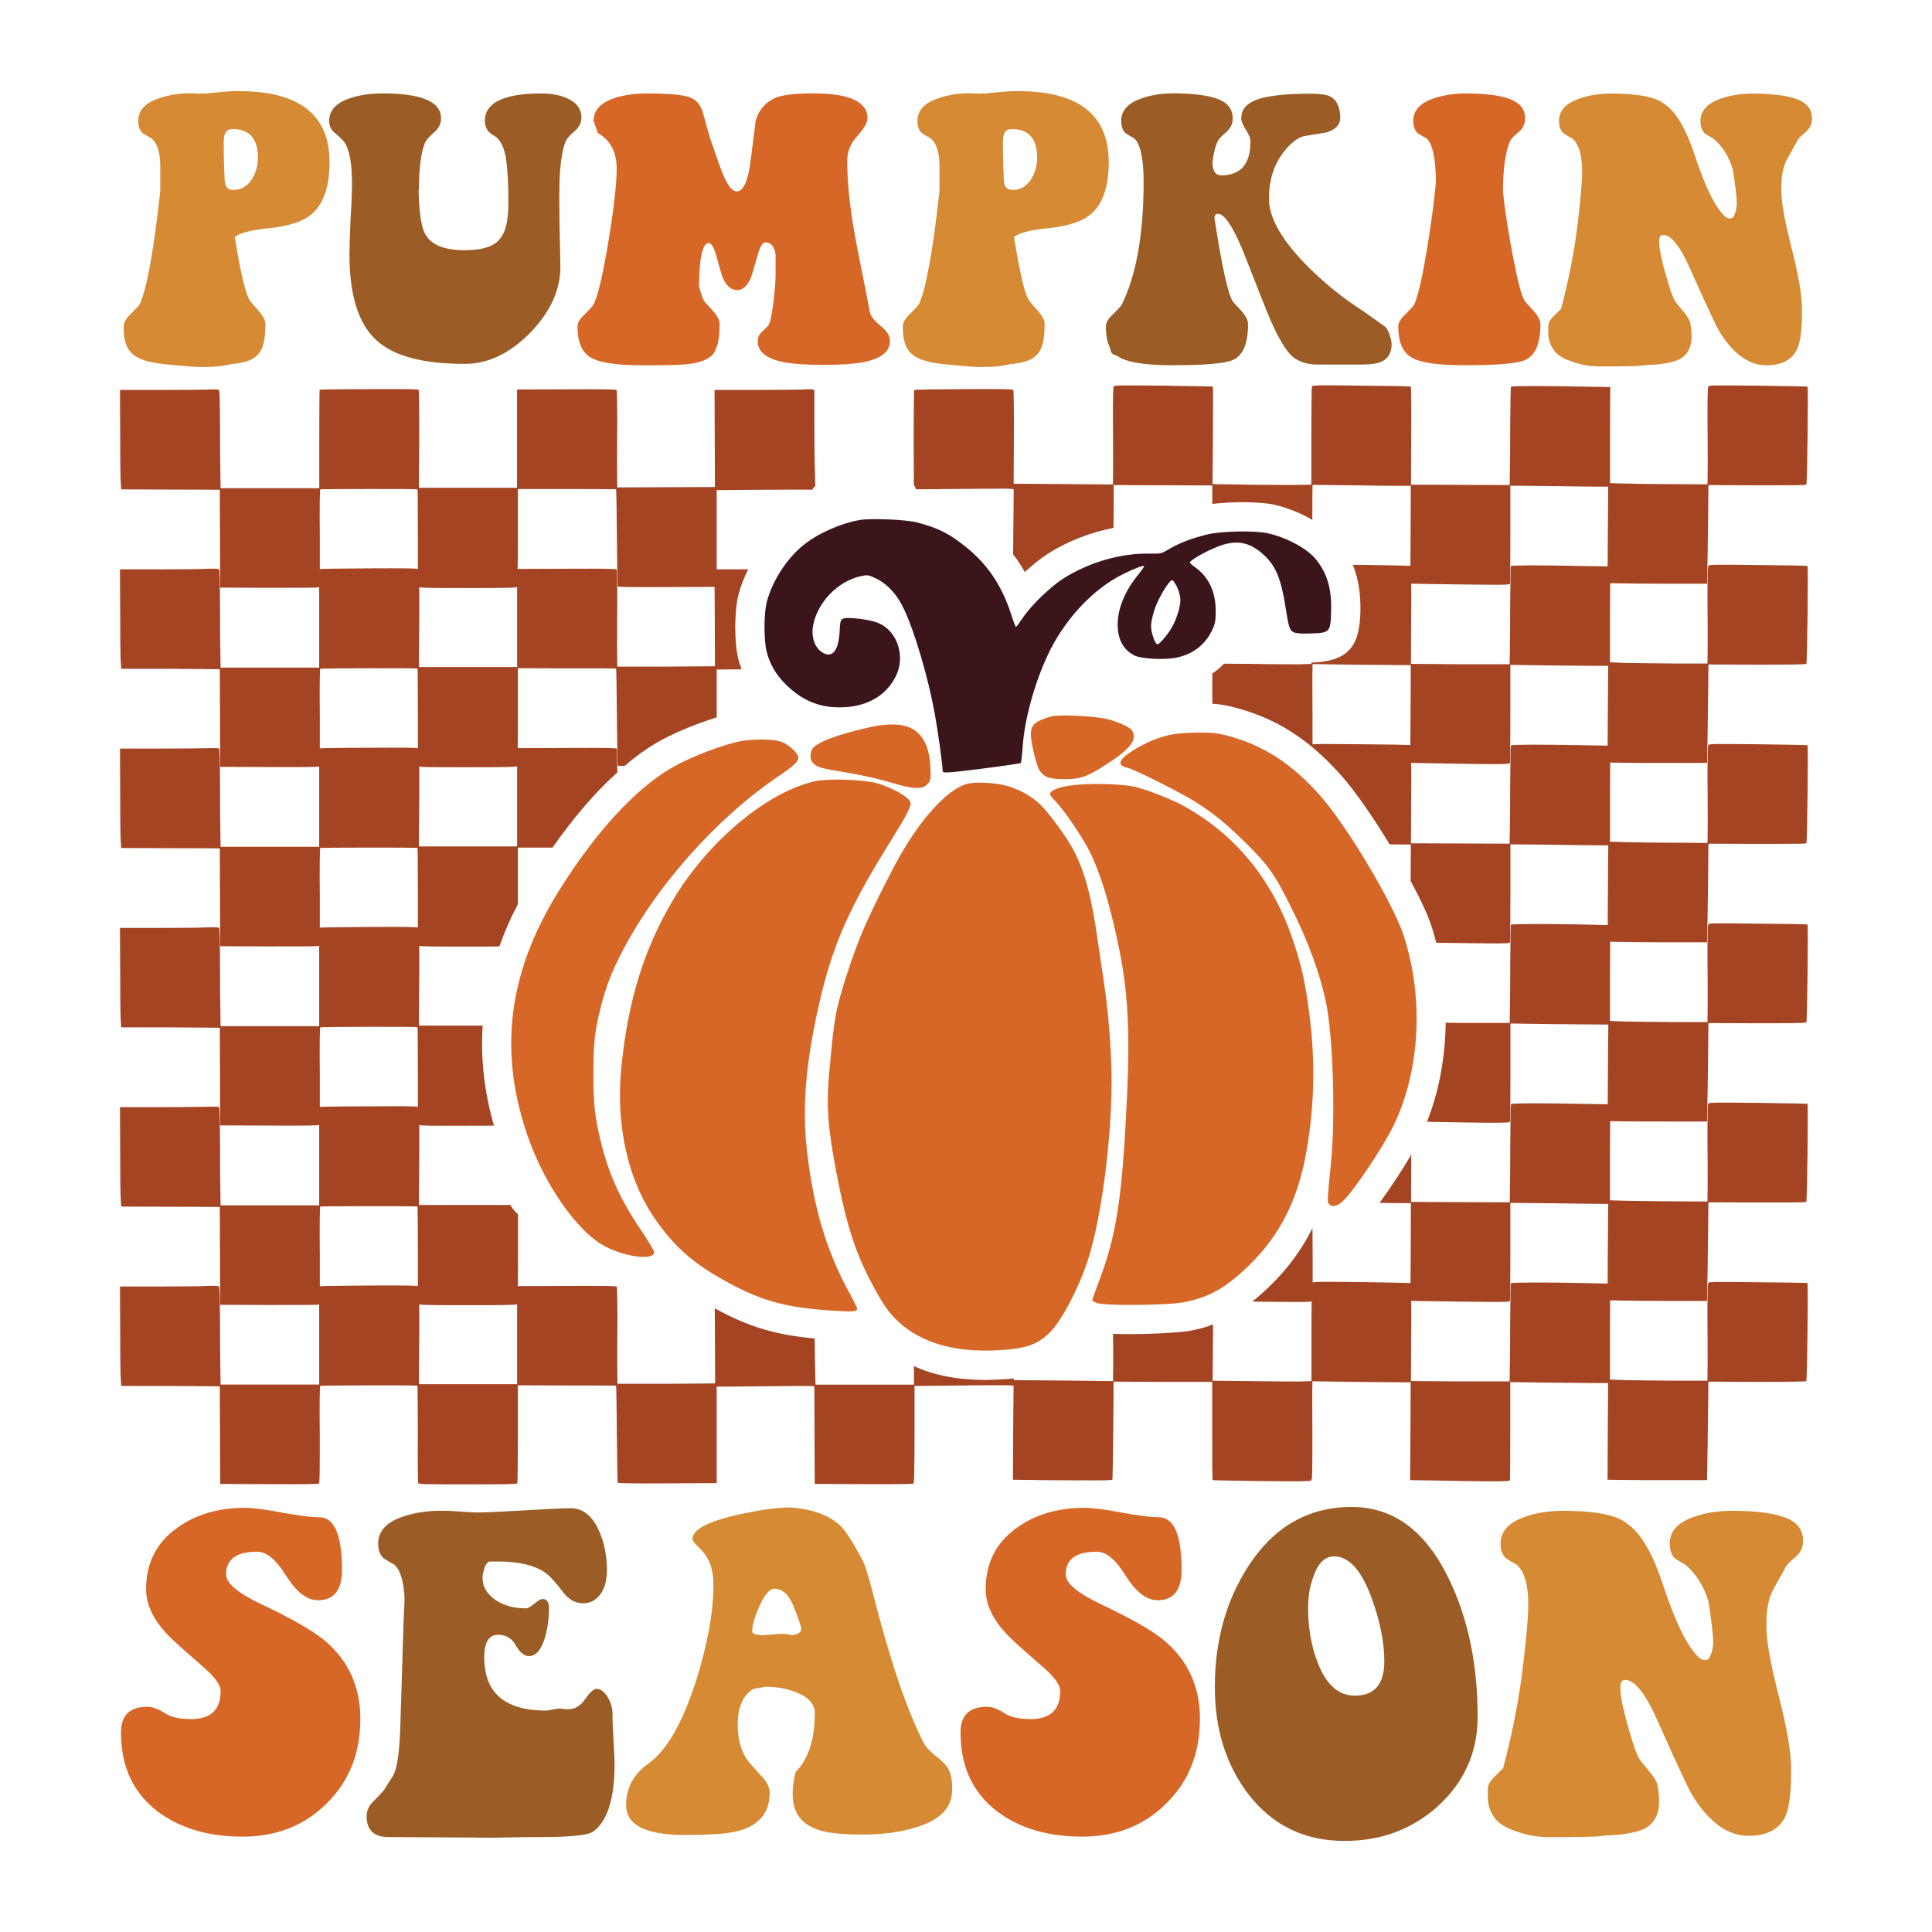 <?xml version="1.0" encoding="utf-8"?>
<!-- Generator: Adobe Illustrator 25.2.0, SVG Export Plug-In . SVG Version: 6.00 Build 0)  -->
<svg version="1.1" id="Layer_1" xmlns="http://www.w3.org/2000/svg" xmlns:xlink="http://www.w3.org/1999/xlink" x="0px" y="0px"
	 viewBox="0 0 720 720" style="enable-background:new 0 0 720 720;" xml:space="preserve">
<style type="text/css">
	.st0{fill:#A44423;}
	.st1{fill:#9B5C26;}
	.st2{fill:#D68A34;}
	.st3{fill:#3B1519;}
	.st4{fill:#D76727;}
</style>
<g>
	<path class="st0" d="M600.06,284.18l3.99,0.07c2.68,0.07,11.02,0.07,18.56,0.07h13.56l0.22-11.96c0.07-6.67,0.22-14.94,0.22-18.42
		l0.07-6.31l18.06,0.07c11.82,0,18.27-0.07,18.42-0.29c0.36-0.29,0.73-36.33,0.44-36.47c-0.15-0.15-8.34-0.29-18.42-0.36
		c-15.95-0.22-18.2-0.15-18.49,0.22c-0.29,0.36-0.36,3.12-0.36,12.11c0.07,6.38,0.07,14.5,0.07,18.05l-0.07,6.31h-12.76
		c-7.03-0.07-15.23-0.15-18.2-0.22l-5.37-0.22V229l0.07-11.67l3.99,0.07c2.68,0.07,11.02,0.14,18.56,0.14h13.56l0.22-12.04
		c0.07-6.6,0.22-14.86,0.22-18.34l0.07-6.38l18.06,0.07c11.82,0,18.27,0,18.42-0.22c0.36-0.36,0.73-36.4,0.44-36.54
		c-0.15-0.07-8.34-0.22-18.42-0.36c-15.95-0.14-18.2-0.14-18.49,0.22c-0.29,0.36-0.36,3.19-0.36,12.18
		c0.07,6.38,0.07,14.5,0.07,17.98l-0.07,6.38l-12.76-0.07c-7.03,0-15.23-0.14-18.2-0.22l-5.37-0.15v-17.91l0.07-17.91l-10.3-0.15
		c-14.43-0.29-26.54-0.29-26.68,0.07c-0.15,0.15-0.22,6.53-0.29,14.21c0,7.76-0.07,15.95-0.14,18.27l-0.07,4.13l-18.42-0.07
		l-18.34-0.07l0.07-18.2c0.07-10.01,0-18.27-0.14-18.34c-0.14-0.14-8.41-0.29-18.42-0.36c-15.37-0.22-18.13-0.14-18.42,0.22
		c-0.14,0.22-0.22,8.19-0.22,18.56v18.13l-4.57,0.07c-2.47,0.07-10.73,0-18.42-0.07l-13.85-0.22l0.15-18.13
		c0.07-9.93,0.07-18.13,0-18.2c-0.15-0.07-8.41-0.22-18.42-0.36c-15.95-0.14-18.2-0.14-18.49,0.22c-0.29,0.36-0.36,3.19-0.36,12.18
		c0.07,6.38,0.07,14.5,0.07,18.05l-0.07,6.38l-18.49-0.15l-18.49-0.14l0.07-17.26c0.07-10.73-0.07-17.4-0.22-17.69
		c-0.29-0.29-2.76-0.36-18.56-0.29c-11.53,0.07-18.27,0.15-18.34,0.36c-0.15,0.14-0.22,8.41-0.22,18.42l0.07,16.91l0.06,0.08
		c0.32,0.5,0.53,1.03,0.74,1.56l16.32-0.14c9.28-0.07,17.55-0.14,18.42-0.07l1.67,0.15l-0.15,17.47l-0.07,6.82
		c1.67,2.1,3.05,4.28,4.35,6.6c3.05-2.76,6.24-5.37,9.06-7.11c7.32-4.57,15.59-7.69,24-9.35c0.07-5.29,0.07-10.15,0.07-12.83v-3.12
		l18.42,0.07l18.34,0.07v6.89c7.47-0.94,17.84-0.87,23.13,0.29c4.35,1.02,9.5,2.9,14.14,5.66c0-6.38,0-11.24,0.07-11.82v-1.23
		l14.43,0.14c7.9,0.15,16.17,0.22,18.27,0.22h3.92l-0.07,18.2l-0.07,11.6c-0.94-0.07-8.77-0.22-18.27-0.36h-3.19
		c2.1,5.08,2.97,10.8,2.83,17.55c-0.36,11.53-3.34,18.34-17.91,18.85h-0.36v0.51l-4.57,0.15c-2.47,0-10.73,0-18.42-0.15l-9.57-0.07
		c-1.38,1.38-2.76,2.61-4.35,3.63v11.31c2.76,0.14,5.15,0.51,8.34,1.38c15.44,3.99,27.7,11.82,39.73,25.38
		c5.15,5.8,11.89,15.52,17.98,25.6c1.81,0.07,3.26,0.07,3.99,0.07h3.92l-0.07,13.56c3.63,6.74,6.53,12.91,7.9,17.26
		c0.58,1.89,1.16,3.84,1.67,5.8h0.29c5.44,0.07,13.78,0.22,18.42,0.22c7.61,0.07,8.63,0,8.77-0.43c0.07-0.29,0.14-8.56,0.14-18.49
		v-17.98l15.59,0.15c8.56,0.15,16.82,0.22,18.2,0.22h2.68l-0.14,17.98l-0.07,11.75l-9.35-0.22c-14.43-0.29-26.54-0.22-26.68,0.07
		c-0.15,0.15-0.22,6.6-0.29,14.28c0,7.76-0.07,15.88-0.14,18.2l-0.07,4.13h-18.42l-5.44-0.07c-0.14,12.91-2.47,25.6-6.96,36.91
		l3.77,0.07c5.44,0.15,13.78,0.22,18.42,0.29c7.61,0,8.63-0.07,8.77-0.44c0.07-0.29,0.14-8.63,0.14-18.49v-18.05l15.59,0.22
		c8.56,0.07,16.82,0.15,18.2,0.15h2.68l-0.14,18.05l-0.07,11.67l-9.35-0.14c-14.43-0.29-26.54-0.29-26.68,0.07
		c-0.15,0.14-0.22,6.53-0.29,14.21c0,7.76-0.07,15.95-0.14,18.27l-0.07,4.13l-18.42-0.07l-18.34-0.07l0.07-17.62
		c-3.34,5.73-7.9,12.62-11.82,17.98c3.7,0.07,6.6,0.07,7.76,0.07h3.92l-0.07,18.2l-0.07,11.6c-0.94-0.07-8.77-0.22-18.27-0.36
		c-13.99-0.15-17.47-0.15-18.2,0.15v-10.37c0-3.55-0.07-6.96-0.07-9.86c-4.06,8.12-9.35,15.3-16.1,21.75
		c-2.17,2.1-4.28,3.99-6.31,5.58c1.16,0.07,2.32,0.07,3.55,0.07c14.65,0.15,18.05,0.15,18.49-0.15c0-0.07,0-0.07,0.07-0.14
		c-0.07,3.19-0.07,7.18-0.07,11.75v18.13l-4.57,0.14c-2.47,0-10.73,0-18.42-0.14l-13.85-0.15l0.15-18.13v-2.83
		c-2.83,1.09-5.87,1.89-9.21,2.47c-2.83,0.51-17.4,1.45-28.06,1.02c0.07,4.5,0.07,8.85,0.07,11.17l-0.07,6.45l-18.49-0.22
		l-18.49-0.14v-0.65c-1.89,0.22-3.92,0.36-6.02,0.43c-1.6,0.07-3.05,0.15-4.57,0.15c-10.08,0-19-1.67-26.61-5.15v6.89h-36.69
		l-0.14-5.73c-0.07-2.18-0.15-6.67-0.15-11.46c-14.79-1.38-24.65-4.35-37.27-11.24l0.07,9.93l0.07,18.05l-18.2,0.14h-18.2l-0.07-6.6
		c0-3.7,0-11.75,0.07-17.98c0-6.16-0.14-11.46-0.22-11.6c-0.22-0.29-4.13-0.36-18.71-0.29l-18.2,0.07
		c0.07-3.19,0.07-7.32,0.07-11.75v-15.04c-0.88-0.77-1.71-1.61-2.37-2.63c-0.17-0.26-0.25-0.55-0.39-0.82H156.1l0.14-17.98v-11.82
		c0.87,0.29,4.21,0.29,18.05,0.29c4.06,0,7.25,0,9.79-0.07c-3.63-12.62-5-25.02-4.21-37.27H156.1l0.14-17.98v-11.75
		c0.87,0.22,4.21,0.29,18.05,0.29c5.22,0,9.06,0,11.82-0.07c1.81-5.22,4.13-10.51,6.89-15.73v-21.1h12.91
		c7.83-11.17,15.95-20.66,24.15-27.99c-0.07-4.93-0.14-8.63-0.22-8.85c-0.22-0.29-4.13-0.36-18.71-0.29l-18.2,0.07
		c0.07-3.19,0.07-7.25,0.07-11.67v-18.13l18.27,0.07c10.08,0,18.34,0,18.34,0.07c0.07,0.07,0.22,8.12,0.29,17.91
		c0.07,9.79,0.22,18.05,0.29,18.2c0.07,0.15,0.73,0.22,2.54,0.22c3.99-3.48,7.98-6.31,11.89-8.63c5.8-3.41,14.86-7.18,22.48-9.5
		v-17.84l9.28-0.07c-0.44-1.16-0.8-2.32-1.16-3.55c-1.67-6.45-1.6-18.34,0.07-24.58c0.8-3.05,2.03-6.16,3.55-9.14h-11.75v-29.51
		l17.26-0.14c9.5-0.07,17.69-0.07,18.2,0l0.09,0.01l0.91-1.18c0.09-0.09,0.19-0.15,0.28-0.24l-0.12-4.97
		c-0.15-3.12-0.22-11.38-0.22-18.2v-12.62l-0.73-0.15c-0.44-0.15-2.1-0.15-3.77,0c-1.6,0.07-9.64,0.15-17.84,0.15h-14.86l0.07,18.05
		l0.07,18.13l-18.2,0.07l-18.2,0.07l-0.07-6.67c0-3.7,0-11.75,0.07-17.91c0-6.24-0.14-11.46-0.22-11.67
		c-0.22-0.29-4.13-0.36-18.71-0.29l-18.42,0.07v36.62H156.1l0.14-17.98c0-11.46-0.07-18.2-0.22-18.49
		c-0.22-0.29-2.83-0.36-18.56-0.29c-10.01,0-18.27,0.15-18.34,0.22c-0.07,0.07-0.14,8.41-0.14,18.42v18.27H82.21l-0.07-4.21
		c-0.07-2.25-0.14-10.44-0.14-18.2c-0.07-10.73-0.14-14.07-0.44-14.28c-0.22-0.07-2.03-0.15-4.06-0.07
		c-1.96,0.07-10.15,0.15-18.2,0.15H44.72l0.07,16.02c0,8.85,0.07,17.18,0.22,18.56l0.15,2.47l17.47,0.07
		c9.57,0,17.84,0.07,18.34,0.07h0.94l0.07,18.2l0.07,18.27l18.27,0.07c12.54,0,18.42,0,18.56-0.22c0.07-0.07,0.07-0.15,0.07-0.29
		v30.24H82.21l-0.07-4.21c-0.07-2.32-0.14-10.51-0.14-18.2c-0.07-10.73-0.14-14.14-0.44-14.28c-0.22-0.14-2.03-0.22-4.06-0.14
		c-1.96,0.14-10.15,0.22-18.2,0.22H44.72l0.07,16.02c0,8.85,0.07,17.11,0.22,18.49l0.15,2.54h17.47c9.57,0.07,17.84,0.15,18.34,0.15
		h0.94l0.07,18.2l0.07,18.2l18.27,0.07c12.54,0.07,18.42,0,18.56-0.22c0.07,0,0.07-0.15,0.07-0.29v30.24H82.21l-0.07-4.21
		c-0.07-2.25-0.14-10.44-0.14-18.2c-0.07-10.73-0.14-14.07-0.44-14.28c-0.22-0.07-2.03-0.15-4.06-0.07
		c-1.96,0.07-10.15,0.15-18.2,0.15H44.72l0.07,16.02c0,8.85,0.07,17.18,0.22,18.56l0.15,2.47l17.47,0.07
		c9.57,0,17.84,0.07,18.34,0.07h0.94l0.07,18.2l0.07,18.27l18.27,0.07c12.54,0,18.42,0,18.56-0.22c0.07-0.07,0.07-0.15,0.07-0.29
		v30.24H82.21l-0.07-4.21c-0.07-2.32-0.14-10.51-0.14-18.2c-0.07-10.73-0.14-14.14-0.44-14.28c-0.22-0.15-2.03-0.22-4.06-0.15
		c-1.96,0.15-10.15,0.22-18.2,0.22H44.72l0.07,16.02c0,8.85,0.07,17.11,0.22,18.49l0.15,2.54h17.47c9.57,0.07,17.84,0.14,18.34,0.14
		h0.94l0.07,18.2l0.07,18.2l18.27,0.07c12.54,0.07,18.42,0,18.56-0.22c0.07,0,0.07-0.14,0.07-0.29v30.24H82.21L82.14,445
		c-0.07-2.25-0.14-10.44-0.14-18.2c-0.07-10.73-0.14-14.07-0.44-14.28c-0.22-0.07-2.03-0.15-4.06-0.07
		c-1.96,0.07-10.15,0.15-18.2,0.15H44.72l0.07,16.02c0,8.85,0.07,17.18,0.22,18.56l0.15,2.47l17.47,0.07
		c9.57,0,17.84,0.07,18.34,0.07h0.94l0.07,18.2l0.07,18.27l18.27,0.07c12.54,0,18.42,0,18.56-0.22c0.07-0.07,0.07-0.15,0.07-0.29
		v30.16H82.21l-0.07-4.13c-0.07-2.32-0.14-10.51-0.14-18.2c-0.07-10.73-0.14-14.14-0.44-14.28c-0.22-0.15-2.03-0.22-4.06-0.15
		c-1.96,0.15-10.15,0.22-18.2,0.22H44.72l0.07,16.02c0,8.85,0.07,17.11,0.22,18.49l0.15,2.54h17.47c9.57,0.07,17.84,0.14,18.34,0.14
		h0.94l0.07,18.2l0.07,18.2l18.27,0.07c12.54,0.07,18.42,0,18.56-0.22c0.29-0.22,0.29-5.87,0.29-18.27
		c-0.14-11.24,0-17.98,0.15-18.13c0.36-0.22,36.04-0.29,36.25-0.07c0.07,0.07,0.15,8.19,0.15,17.98c-0.07,9.79,0,17.98,0.14,18.27
		c0.15,0.51,1.45,0.51,18.42,0.51c14.28,0,18.27-0.07,18.49-0.36c0.14-0.15,0.22-8.48,0.22-18.42v-18.13l18.27,0.07
		c10.08,0,18.34,0,18.34,0.07c0.07,0.07,0.22,8.12,0.29,17.91c0.07,9.79,0.22,18.05,0.29,18.2c0.07,0.29,3.92,0.36,18.49,0.29
		l18.42-0.07v-35.96l17.26-0.15c9.5-0.14,17.69-0.14,18.2-0.07l0.94,0.07l0.07,18.2l0.07,18.2l18.27,0.07
		c12.4,0.07,18.42,0,18.56-0.22c0.22-0.22,0.36-6.24,0.36-18.34V516.5l16.82-0.15c9.28-0.15,17.55-0.15,18.42-0.07l1.67,0.07
		l-0.15,17.55l-0.07,17.55l4.93,0.07c2.68,0.07,11.02,0.15,18.49,0.15c10.73,0.07,13.56,0,13.63-0.29
		c0.14-0.36,0.43-25.81,0.43-33.35v-3.12l18.42,0.07h18.34v18.2c0,10.08,0.07,18.27,0.15,18.42c0.14,0.07,8.34,0.22,18.27,0.36
		c14.65,0.15,18.05,0.07,18.49-0.22c0.36-0.36,0.43-2.18,0.43-17.4c-0.07-9.35-0.07-17.55,0-18.27v-1.31l14.43,0.22
		c7.9,0.07,16.17,0.15,18.27,0.15h3.92l-0.07,18.2l-0.14,18.27l10.01,0.15c5.44,0.15,13.78,0.22,18.42,0.29
		c7.61,0,8.63-0.07,8.77-0.44c0.07-0.29,0.14-8.63,0.14-18.49v-18.05l15.59,0.22c8.56,0.07,16.82,0.15,18.2,0.15h2.68l-0.14,18.05
		l-0.07,17.98l4.93,0.07c2.68,0.07,11.02,0.07,18.56,0.07h13.56l0.22-12.04c0.07-6.6,0.22-14.86,0.22-18.34l0.07-6.31l18.06,0.07
		c11.82,0,18.27-0.07,18.42-0.29c0.36-0.36,0.73-36.33,0.44-36.54c-0.15-0.07-8.34-0.22-18.42-0.29
		c-15.95-0.22-18.2-0.15-18.49,0.22c-0.29,0.36-0.36,3.12-0.36,12.11c0.07,6.38,0.07,14.5,0.07,18.05l-0.07,6.31h-12.76
		c-7.03-0.07-15.23-0.15-18.2-0.22l-5.37-0.22v-17.84l0.07-11.67l3.99,0.07c2.68,0.07,11.02,0.15,18.56,0.15h13.56l0.22-12.04
		c0.07-6.6,0.22-14.86,0.22-18.34l0.07-6.38l18.06,0.07c11.82,0,18.27,0,18.42-0.22c0.36-0.36,0.73-36.4,0.44-36.54
		c-0.15-0.07-8.34-0.22-18.42-0.36c-15.95-0.15-18.2-0.15-18.49,0.22c-0.29,0.36-0.36,3.19-0.36,12.18
		c0.07,6.38,0.07,14.5,0.07,17.98l-0.07,6.38l-12.76-0.07c-7.03,0-15.23-0.15-18.2-0.22l-5.37-0.15v-17.91l0.07-11.6l3.99,0.07
		c2.68,0.07,11.02,0.07,18.56,0.07h13.56l0.22-11.96c0.07-6.67,0.22-14.94,0.22-18.42l0.07-6.31l18.06,0.07
		c11.82,0,18.27-0.07,18.42-0.29c0.36-0.36,0.73-36.33,0.44-36.54c-0.15-0.07-8.34-0.22-18.42-0.29
		c-15.95-0.22-18.2-0.15-18.49,0.22c-0.29,0.36-0.36,3.12-0.36,12.11c0.07,6.38,0.07,14.5,0.07,18.05l-0.07,6.31h-12.76
		c-7.03-0.07-15.23-0.15-18.2-0.22l-5.37-0.22v-17.84l0.07-11.67l3.99,0.07c2.68,0.07,11.02,0.15,18.56,0.15h13.56l0.22-12.04
		c0.07-6.6,0.22-14.86,0.22-18.34l0.07-6.38l18.06,0.07c11.82,0,18.27,0,18.42-0.22c0.36-0.36,0.73-36.4,0.44-36.54
		c-0.15-0.07-8.34-0.22-18.42-0.36c-15.95-0.14-18.2-0.14-18.49,0.22c-0.29,0.36-0.36,3.19-0.36,12.18
		c0.07,6.38,0.07,14.5,0.07,17.98l-0.07,6.38l-12.76-0.07c-7.03,0-15.23-0.14-18.2-0.22l-5.37-0.15v-17.91L600.06,284.18z
		 M525.67,266.12l-0.07,11.53c-0.94-0.07-8.77-0.22-18.27-0.29c-13.99-0.14-17.47-0.14-18.2,0.07v-10.37
		c-0.07-9.35-0.07-17.55,0-18.27v-1.31l14.43,0.22c7.9,0.07,16.17,0.15,18.27,0.15h3.92L525.67,266.12z M193,200.29v-18.05h18.27
		c10.08,0,18.34,0.07,18.34,0.07c0.07,0.07,0.22,8.12,0.29,17.91c0.07,9.86,0.22,18.05,0.29,18.27c0.07,0.29,3.92,0.36,18.49,0.29
		l17.62-0.07l0.07,11.53l0.07,18.05l-18.2,0.14h-18.2l-0.07-6.6c0-3.7,0-11.75,0.07-17.98c0-6.16-0.14-11.38-0.22-11.6
		c-0.22-0.29-4.13-0.36-18.71-0.29l-18.2,0.07C193,208.84,193,204.71,193,200.29z M156.24,230.6v-11.75
		c0.87,0.22,4.21,0.29,18.05,0.29c13.85,0,18.05-0.07,18.42-0.36v29.8H156.1L156.24,230.6z M156.24,297.45v-11.82
		c0.87,0.29,4.21,0.29,18.05,0.29c13.85,0,18.05-0.07,18.42-0.36v29.87H156.1L156.24,297.45z M155.73,479.3
		c-0.94-0.22-4.71-0.29-18.27-0.22c-9.79,0.07-17.84,0.15-18.27,0.29v-11.53c-0.14-11.31,0-18.05,0.15-18.2
		c0.36-0.14,36.04-0.22,36.25,0c0.07,0.07,0.15,8.12,0.15,17.91V479.3z M155.73,412.52c-0.94-0.29-4.71-0.29-18.27-0.22
		c-9.79,0-17.84,0.14-18.27,0.22v-11.53c-0.14-11.24,0-17.98,0.15-18.13c0.36-0.22,36.04-0.29,36.25-0.07
		c0.07,0.07,0.15,8.19,0.15,17.98V412.52z M155.73,345.67c-0.94-0.22-4.71-0.29-18.27-0.22c-9.79,0.07-17.84,0.15-18.27,0.29v-11.53
		c-0.14-11.31,0-18.05,0.15-18.2c0.36-0.15,36.04-0.22,36.25,0c0.07,0.07,0.15,8.12,0.15,17.91V345.67z M155.73,278.89
		c-0.94-0.29-4.71-0.29-18.27-0.22c-9.79,0-17.84,0.14-18.27,0.22v-11.53c-0.14-11.24,0-17.98,0.15-18.13
		c0.36-0.22,36.04-0.29,36.25-0.07c0.07,0.07,0.15,8.19,0.15,17.98V278.89z M155.73,212.03c-0.94-0.22-4.71-0.29-18.27-0.22
		c-9.79,0.07-17.84,0.15-18.27,0.29v-11.53c-0.14-11.31,0-18.05,0.15-18.2c0.36-0.15,36.04-0.22,36.25,0
		c0.07,0.07,0.15,8.12,0.15,17.91V212.03z M192.71,515.84H156.1l0.14-17.98v-11.75c0.87,0.22,4.21,0.29,18.05,0.29
		c13.85,0,18.05-0.07,18.42-0.36V515.84z M599.19,466.61l-0.07,11.75l-9.35-0.22c-14.43-0.29-26.54-0.22-26.68,0.07
		c-0.15,0.15-0.22,6.6-0.29,14.28c0,7.69-0.07,15.88-0.14,18.2l-0.07,4.13h-18.42l-18.34-0.14l0.07-18.2
		c0.07-4.42,0.07-8.48,0-11.67l9.64,0.14c5.44,0.07,13.78,0.22,18.42,0.22c7.61,0.07,8.63,0,8.77-0.43
		c0.07-0.29,0.14-8.56,0.14-18.49v-17.98l15.59,0.15c8.56,0.15,16.82,0.22,18.2,0.22h2.68L599.19,466.61z M599.19,266.2l-0.07,11.67
		l-9.35-0.14c-14.43-0.29-26.54-0.29-26.68,0.07c-0.15,0.15-0.22,6.53-0.29,14.21c0,7.76-0.07,15.95-0.14,18.27l-0.07,4.13
		l-18.42-0.07l-18.34-0.07l0.07-18.2c0.07-4.5,0.07-8.56,0-11.75l9.64,0.15c5.44,0.14,13.78,0.22,18.42,0.29
		c7.61,0,8.63-0.07,8.77-0.44c0.07-0.29,0.14-8.63,0.14-18.49v-18.05l15.59,0.22c8.56,0.07,16.82,0.15,18.2,0.15h2.68L599.19,266.2z
		 M599.19,199.34l-0.07,11.75l-9.35-0.15c-14.43-0.36-26.54-0.29-26.68,0c-0.15,0.15-0.22,6.6-0.29,14.28
		c0,7.76-0.07,15.88-0.14,18.2l-0.07,4.13h-18.42l-18.34-0.15l0.07-18.2c0.07-4.42,0.07-8.48,0-11.67l9.64,0.15
		c5.44,0.07,13.78,0.22,18.42,0.22c7.61,0.07,8.63,0,8.77-0.43c0.07-0.22,0.14-8.56,0.14-18.49V181l15.59,0.15
		c8.56,0.14,16.82,0.22,18.2,0.22h2.68L599.19,199.34z"/>
	<path class="st1" d="M130.64,81.56c0.4-5.84,0.53-10.22,0.53-13.15c0-6.51-0.66-11.15-2.12-14.21c-0.66-1.46-2.12-2.92-4.12-4.51
		c-1.46-1.2-2.26-2.66-2.26-4.65c0-3.85,2.52-6.64,7.57-8.37c3.45-1.19,7.57-1.86,12.35-1.86c14.47,0,21.78,3.05,21.78,9.29
		c0,1.99-0.8,3.58-2.26,4.91c-1.99,1.73-3.32,3.19-3.72,4.12c-1.46,3.58-2.26,9.43-2.26,17.79L156,70.67
		c0.13,8.1,0.93,13.68,2.39,16.46c2.26,4.12,7.17,6.11,14.74,6.11c12.75,0,16.33-4.65,16.33-17.79c0-6.77-0.27-11.95-0.8-15.8
		c-0.66-4.65-2.12-7.7-4.65-9.16c-2.26-1.2-3.32-3.05-3.32-5.44c0-6.77,7.04-10.22,20.98-10.22c3.58,0,6.77,0.53,9.56,1.73
		c3.58,1.59,5.44,3.98,5.44,7.17c0,1.99-0.8,3.58-2.26,4.91c-1.99,1.73-3.19,3.05-3.59,3.98c-1.59,3.85-2.39,10.49-2.39,19.92
		c0,3.05,0,7.57,0.13,13.54c0.13,5.98,0.27,10.36,0.27,13.41c0,8.63-3.72,16.73-11.29,24.56c-7.57,7.7-15.67,11.55-24.3,11.55
		c-15.67,0-26.69-2.92-33.06-8.9c-6.64-6.11-9.96-16.73-9.96-32C130.24,91.79,130.38,87.4,130.64,81.56z M465.11,120.73
		c0-2.79-3.32-5.71-5.58-8.23c-1.86-2.66-4.12-13.01-6.9-30.94c-0.13-1.2,0.4-1.99,1.33-1.86c2.26,0,5.18,4.25,8.76,12.61
		c3.32,8.1,6.37,16.33,9.69,24.43c3.85,9.43,7.44,15.14,10.22,16.86c2.26,1.46,5.05,2.26,8.37,2.26h15.54
		c3.85,0,6.51-0.27,8.23-1.06c2.52-1.06,3.85-3.32,3.85-6.51c0-1.73-1.2-5.58-2.39-6.51c-4.65-3.32-7.57-5.44-9.03-6.37
		c-6.37-4.12-12.75-9.16-19.12-15.4c-9.96-9.83-15-18.32-15.14-25.49c-0.13-6.9,1.59-12.75,5.18-17.53c2.52-3.32,5.05-5.44,7.7-6.24
		l8.23-1.33c3.59-0.93,5.44-2.92,5.44-5.71c-0.13-4.12-1.46-6.77-4.25-7.97c-1.59-0.66-4.78-0.93-9.69-0.8
		c-7.83,0.13-13.54,0.93-17,2.12c-3.98,1.46-5.97,3.72-5.97,7.04c0,2.66,3.45,5.84,3.45,8.5c0,8.5-3.59,12.75-10.89,12.75
		c-2.12,0-3.19-1.59-3.32-4.78c0.4-3.05,0.93-5.44,1.73-7.44c1.59-3.58,5.84-3.98,5.84-9.03c0-2.92-1.33-5.05-3.98-6.51
		c-3.32-1.73-8.76-2.66-16.6-2.79c-5.71-0.13-10.36,0.66-14.07,2.12c-4.65,1.73-6.9,4.51-6.9,8.1c0,1.99,0.53,3.45,1.46,4.51
		c1.46,0.93,2.52,1.59,3.32,1.99c2.26,1.86,3.58,7.3,3.58,16.2c0,20.05-2.92,35.19-8.1,45.68c-0.27,0.66-1.46,1.86-3.45,3.85
		c-1.73,1.59-2.52,3.05-2.52,4.38c0,3.45,0.53,6.11,1.59,8.1c0.13,1.73,0.93,2.52,2.26,2.66c3.19,2.52,10.09,3.72,20.85,3.72
		c12.35,0,19.92-0.66,22.71-1.99C463.25,132.42,465.11,128.03,465.11,120.73z M228.25,638.43c0-3.65-2.7-9.05-5.87-9.05
		c-1.11,0-2.54,1.27-4.29,3.81c-1.75,2.54-3.81,3.81-6.51,3.81c-0.48,0-1.11,0-1.91-0.16c-1.43-0.48-4.92,0.64-6.19,0.64
		c-15.4,0-23.02-6.67-23.02-19.84c0-5.56,1.75-8.41,5.08-8.41c3.02,0,5.24,1.27,6.67,3.97c1.59,2.7,3.18,3.97,4.92,3.97
		c2.7,0,4.6-2.38,6.03-7.14c0.95-3.33,1.43-6.98,1.43-10.64c0-2.38-0.79-3.49-2.38-3.49c-1.75,0-4.44,3.49-6.19,3.49
		c-4.29,0-7.94-0.95-10.95-2.86c-3.49-2.22-5.24-5.08-5.24-8.57c0-0.79,0.16-1.43,0.32-2.22c0.48-2.06,1.11-3.33,2.22-3.81h3.49
		c7.62,0,13.34,1.43,17.3,4.13c1.59,1.11,3.81,3.49,6.83,7.46c2.06,2.7,4.45,3.97,7.3,3.97c3.02,0,5.24-1.43,6.99-4.13
		c1.27-2.22,1.9-4.92,1.9-8.26c0-5.24-0.95-10-2.86-14.45c-2.54-5.71-6.03-8.57-10.64-8.57c-3.33,0-9.21,0.32-17.3,0.79
		c-8.1,0.48-13.97,0.79-17.62,0.79c-2.7,0-9.21-0.64-11.75-0.64c-6.67-0.16-12.22,0.79-16.83,2.54c-5.56,2.06-8.25,5.4-8.25,9.68
		c0,2.38,0.63,4.13,1.9,5.4c1.75,1.11,3.02,1.9,3.97,2.38c1.91,1.43,3.33,4.92,3.81,10.48c0.32,2.7,0,5.72-0.16,9.21l-1.27,40.96
		c-0.32,9.68-1.27,15.72-2.7,18.1l-3.02,4.76c-0.32,0.63-1.75,2.22-4.45,4.92c-1.59,1.59-2.38,3.33-2.38,5.4
		c0,5.08,2.7,7.78,8.1,7.78l29.84,0.16c4.29,0,8.73,0.16,13.34,0c5.56-0.16,9.84-0.16,13.02-0.16c11.43,0,18.1-0.64,20.16-2.06
		c5.24-3.81,7.94-12.22,7.94-25.08c0-2.86-0.32-6.51-0.48-10.79C228.25,642.24,228.25,639.54,228.25,638.43z M550.67,639.86
		c0,13.33-5.08,24.45-15.08,33.5c-9.52,8.41-20.95,12.7-34.45,12.7c-15.08,0-27.15-5.87-36.19-17.78
		c-8.1-10.8-12.22-23.97-12.22-39.53c0-17.15,4.13-32.07,12.38-44.93c9.52-14.76,22.38-22.22,38.58-22.22
		c15.72,0,27.78,9.05,36.35,26.99C547.18,603.35,550.67,620.34,550.67,639.86z M515.9,619.07c0-6.98-1.59-14.76-4.6-23.18
		c-3.81-10.64-8.57-15.88-14.13-15.88c-3.33,0-5.87,2.38-7.62,7.3c-1.43,3.65-2.06,7.62-2.06,11.91c0,7.14,1.11,13.97,3.49,20.16
		c3.18,8.41,7.78,12.54,13.97,12.54C512.25,631.92,515.9,627.64,515.9,619.07z"/>
	<path class="st2" d="M92.13,34.03c-2.79-0.13-5.44-0.13-8.1,0.13c-3.85,0.27-6.11,0.53-6.64,0.66c-1.27,0-2.29,0-2.95,0.12
		c0-0.03-0.67-0.12-1.96-0.12c-5.58-0.27-10.22,0.66-14.07,2.12c-4.65,1.73-6.9,4.51-6.9,8.1c0,1.99,0.53,3.45,1.59,4.51
		c1.46,0.93,2.52,1.59,3.32,1.99c2.26,1.86,3.32,5.44,3.32,10.76v8.76c-2.52,23.1-5.18,37.18-7.7,42.36
		c-0.4,0.66-1.59,1.86-3.58,3.85c-1.59,1.59-2.39,3.05-2.39,4.38c0,9.43,3.19,12.75,15.27,14.07c5.44,0.53,10.22,1.06,14.47,1.06
		s7.7-0.4,10.22-1.06c10.09-0.93,12.88-3.98,12.88-15c0-2.79-3.32-5.58-5.44-8.23c-1.86-2.12-3.72-10.36-5.97-24.17
		c1.73-1.46,6.11-2.66,13.14-3.32c7.04-0.8,11.95-2.39,15-4.78c4.78-3.72,7.17-10.36,7.17-19.78
		C122.81,43.59,112.58,34.82,92.13,34.03z M93.86,66.82c-1.73,2.66-3.98,3.98-6.9,3.98c-0.8-0.13-1.33-0.13-1.46-0.27
		c-2.12-1.06-1.73-3.45-1.86-5.58c-0.13-1.99-0.27-6.11-0.27-12.35c0-3.05,1.06-4.51,3.32-4.51c6.24,0,9.43,3.58,9.43,10.62
		C96.12,61.78,95.32,64.43,93.86,66.82z M382.52,34.03c-2.79-0.13-5.44-0.13-8.1,0.13c-3.85,0.27-6.11,0.53-6.64,0.66
		c-1.27,0-2.29,0-2.95,0.12c0-0.03-0.67-0.12-1.96-0.12c-5.58-0.27-10.22,0.66-14.07,2.12c-4.65,1.73-6.9,4.51-6.9,8.1
		c0,1.99,0.53,3.45,1.59,4.51c1.46,0.93,2.52,1.59,3.32,1.99c2.26,1.86,3.32,5.44,3.32,10.76v8.76c-2.52,23.1-5.18,37.18-7.7,42.36
		c-0.4,0.66-1.59,1.86-3.58,3.85c-1.59,1.59-2.39,3.05-2.39,4.38c0,9.43,3.19,12.75,15.27,14.07c5.44,0.53,10.22,1.06,14.47,1.06
		s7.7-0.4,10.22-1.06c10.09-0.93,12.88-3.98,12.88-15c0-2.79-3.32-5.58-5.44-8.23c-1.86-2.12-3.72-10.36-5.97-24.17
		c1.73-1.46,6.11-2.66,13.14-3.32c7.04-0.8,11.95-2.39,15-4.78c4.78-3.72,7.17-10.36,7.17-19.78
		C413.19,43.59,402.97,34.82,382.52,34.03z M384.25,66.82c-1.73,2.66-3.98,3.98-6.9,3.98c-0.8-0.13-1.33-0.13-1.46-0.27
		c-2.12-1.06-1.73-3.45-1.86-5.58c-0.13-1.99-0.27-6.11-0.27-12.35c0-3.05,1.06-4.51,3.32-4.51c6.24,0,9.43,3.58,9.43,10.62
		C386.5,61.78,385.71,64.43,384.25,66.82z M675.28,44.12c0,5.18-4.25,5.31-5.84,9.03l-3.19,5.71c-1.86,3.19-2.39,6.9-2.39,11.02
		c0,0.09,0,0.63,0,1.73c0.13,4.91,1.59,12.22,4.12,22.04c2.39,9.43,3.58,16.73,3.58,21.91c0,6.9-0.53,11.68-1.73,14.34
		c-1.86,4.12-5.71,6.24-11.55,6.24c-6.51,0-12.35-4.25-17.53-12.61c-1.33-2.26-4.91-9.96-10.89-23.37
		c-3.72-8.37-7.04-12.61-10.09-12.61c-0.93,0-1.46,0.8-1.46,2.26c0,2.26,0.66,6.24,2.39,12.22c1.59,5.84,2.92,9.43,3.85,10.62
		l3.05,3.72c1.2,1.46,2.12,2.92,2.39,4.38c0.27,1.73,0.4,3.32,0.4,4.78c0,3.85-1.46,6.64-4.25,8.23c-2.26,1.2-6.37,2.12-12.35,2.26
		c-2.79,0.53-8.76,0.53-17.92,0.53c-3.59,0-7.17-0.66-10.89-2.12c-3.32-1.19-5.44-2.79-6.51-4.91c-0.93-1.46-1.46-3.32-1.46-5.31
		v-2.52c0-1.19,0.53-2.39,1.73-3.58l3.05-3.05c2.66-10.09,4.51-19.52,5.71-28.15c0.93-7.04,1.59-13.41,1.99-19.12
		c0.53-8.36-0.66-13.81-3.58-16.2c-0.8-0.4-1.86-1.06-3.32-1.99c-1.06-1.06-1.59-2.52-1.59-4.51c0-3.58,2.26-6.37,6.9-8.1
		c3.72-1.46,8.37-2.26,14.07-2.12c9.69,0.13,15.8,1.59,18.59,4.12c4.12,2.79,7.97,9.29,11.29,19.65
		c3.72,11.15,7.3,18.46,10.89,21.91c0.93,0.8,1.86,1.06,2.92,0.66c1.06-1.33,1.59-3.32,1.59-5.84c0-0.93-0.13-2.52-0.4-4.51v-0.66
		l-0.13-0.27c-0.27-2.12-0.53-4.38-0.93-6.77c-1.46-4.91-3.98-8.76-7.3-11.55c-0.8-0.4-1.86-1.06-3.32-1.99
		c-0.93-1.06-1.46-2.52-1.46-4.51c0-3.58,2.26-6.37,6.9-8.1c3.72-1.46,8.37-2.26,14.07-2.12c7.83,0.13,13.28,1.06,16.6,2.79
		C673.95,39.07,675.28,41.2,675.28,44.12z M348.58,654.31c-2.38-1.91-3.97-3.81-4.76-5.56c-6.19-12.38-12.38-30.8-18.57-55.24
		c-1.59-6.19-2.86-10.32-3.97-12.38c-3.49-6.51-6.19-10.64-7.94-12.38c-3.97-3.81-9.68-6.03-17.14-6.83
		c-4.45-0.48-11.43,0.48-21.11,2.54c-11.27,2.54-16.99,5.56-16.99,9.05c0,0.63,0.63,1.59,2.06,2.86c1.75,1.59,2.86,3.17,3.65,4.6
		c1.43,2.7,2.06,5.87,2.06,9.84c0,10.16-2.22,22.07-6.51,35.72c-5.08,15.72-10.95,25.88-17.62,30.64
		c-5.72,3.97-8.41,9.21-8.41,15.72c0.16,7.3,7.3,10.95,21.91,10.95c9.68,0,16.51-0.48,20.16-1.59c7.62-2.06,11.43-6.83,11.43-14.13
		c0-1.9-0.95-3.97-3.02-6.19c-3.02-3.33-5.08-5.56-5.87-6.83c-2.06-3.49-3.02-7.62-3.02-12.38c0-6.51,1.9-10.95,5.87-13.33
		c3.02-0.48,4.44-0.79,4.44-0.79c4.13,0,7.94,0.64,11.43,2.06c4.6,1.75,6.99,4.45,6.99,7.78c0,9.84-2.38,17.15-7.14,21.91
		c-0.79,3.02-1.11,5.87-1.11,8.25c0,6.51,2.86,10.8,8.73,13.02c3.49,1.43,9.21,2.06,17.14,2.06c7.94,0,14.61-0.95,20.16-2.7
		c8.41-2.54,13.02-6.83,13.34-13.02c0.32-3.97-0.32-6.98-1.59-9.21C352.39,657.64,350.96,656.05,348.58,654.31z M294.77,609.38
		c-0.48-0.32-1.9-0.48-3.97-0.48c-1.27,0-5.08,0.48-6.35,0.48c-2.7,0-4.13-0.48-4.13-1.43c0-2.06,0.79-5.08,2.54-9.05
		c2.06-4.6,3.97-6.83,5.72-6.83c3.02,0,5.4,2.22,7.14,6.51c1.91,4.76,2.86,7.62,2.86,8.41
		C298.58,608.43,297.31,609.22,294.77,609.38z M671.95,574.14c0,6.19-5.08,6.35-6.98,10.8l-3.81,6.83
		c-2.22,3.81-2.86,8.26-2.86,13.18c0,0.1,0,0.75,0,2.06c0.16,5.87,1.91,14.6,4.92,26.35c2.86,11.27,4.29,20,4.29,26.19
		c0,8.26-0.64,13.97-2.06,17.15c-2.22,4.92-6.83,7.46-13.81,7.46c-7.78,0-14.76-5.08-20.96-15.08c-1.59-2.7-5.87-11.91-13.02-27.94
		c-4.44-10-8.41-15.08-12.06-15.08c-1.11,0-1.75,0.95-1.75,2.7c0,2.7,0.79,7.46,2.86,14.6c1.9,6.98,3.49,11.27,4.6,12.7l3.65,4.45
		c1.43,1.75,2.54,3.49,2.86,5.24c0.32,2.06,0.48,3.97,0.48,5.71c0,4.6-1.75,7.94-5.08,9.84c-2.7,1.43-7.62,2.54-14.76,2.7
		c-3.33,0.64-10.48,0.64-21.43,0.64c-4.29,0-8.57-0.79-13.02-2.54c-3.97-1.43-6.51-3.33-7.78-5.87c-1.11-1.75-1.75-3.97-1.75-6.35
		v-3.02c0-1.43,0.64-2.86,2.06-4.29l3.65-3.65c3.18-12.07,5.4-23.34,6.83-33.65c1.11-8.41,1.91-16.03,2.38-22.86
		c0.64-10-0.79-16.51-4.29-19.37c-0.95-0.48-2.22-1.27-3.97-2.38c-1.27-1.27-1.91-3.02-1.91-5.4c0-4.29,2.7-7.62,8.26-9.68
		c4.44-1.75,10-2.7,16.83-2.54c11.59,0.16,18.89,1.91,22.23,4.92c4.92,3.33,9.52,11.11,13.49,23.49
		c4.45,13.34,8.73,22.07,13.02,26.19c1.11,0.95,2.22,1.27,3.49,0.79c1.27-1.59,1.91-3.97,1.91-6.98c0-1.11-0.16-3.02-0.48-5.4v-0.79
		l-0.16-0.32c-0.32-2.54-0.63-5.24-1.11-8.1c-1.75-5.87-4.76-10.48-8.73-13.81c-0.95-0.48-2.22-1.27-3.97-2.38
		c-1.11-1.27-1.75-3.02-1.75-5.4c0-4.29,2.7-7.62,8.25-9.68c4.45-1.75,10-2.7,16.83-2.54c9.37,0.16,15.87,1.27,19.84,3.33
		C670.37,568.11,671.95,570.65,671.95,574.14z"/>
	<path class="st3" d="M490.38,208.41c-3.23-3.98-10.9-8.11-17.87-9.66c-4.88-1.1-17.47-0.85-22.7,0.45
		c-5.67,1.39-10.25,3.14-14.04,5.38c-2.94,1.74-3.28,1.84-7.07,1.74c-10.7-0.25-22.35,3.04-32.01,9.01
		c-5.03,3.14-12.35,10.15-15.53,14.93c-1.24,1.84-2.39,3.38-2.54,3.38c-0.2,0-0.89-1.89-1.64-4.18
		c-3.34-10.7-8.61-18.77-16.62-25.29c-6.32-5.18-10.5-7.32-18.52-9.46c-4.23-1.1-17.37-1.64-21.55-0.9
		c-7.37,1.34-15.78,5.13-21.15,9.56c-6.02,4.93-11.3,13.14-13.34,20.81c-1.19,4.38-1.19,14.44-0.05,18.87
		c1.24,4.63,3.48,8.41,6.97,11.9c6.07,6.02,12.39,8.71,20.26,8.66c9.81,0,17.37-4.28,20.96-11.8c3.53-7.37,0.45-16.63-6.57-19.61
		c-3.09-1.34-11.5-2.39-13.14-1.64c-1,0.45-1.14,0.95-1.34,4.98c-0.4,6.42-2.34,9.31-5.43,8.11c-3.48-1.34-5.33-5.77-4.43-10.6
		c1.64-8.66,9.26-16.53,17.92-18.37c2.44-0.5,2.74-0.45,5.72,1c4.13,2.04,7.67,5.92,10.15,11.2c3.93,8.11,9.06,25.54,11.5,38.88
		c1.24,6.82,2.99,19.46,2.99,21.6c0,0.55,0.8,0.65,3.88,0.35c6.07-0.55,24.94-3.04,25.24-3.38c0.15-0.15,0.5-3.14,0.75-6.67
		c0.7-9.71,4.33-22.95,9.26-33.5c6.12-13.14,16.78-24.59,27.92-30.11c4.18-2.09,7.67-3.43,8.02-3.09c0.1,0.15-0.95,1.64-2.34,3.38
		c-4.93,6.07-7.52,12.49-7.52,18.52c0.05,5.48,2.04,9.21,6.22,11.4c2.39,1.24,10.75,1.74,15.28,0.9c6.32-1.14,11.15-4.83,13.74-10.4
		c1.15-2.44,1.29-3.48,1.29-7.32c-0.05-6.92-2.59-12.34-7.52-15.93c-1.14-0.8-2.09-1.64-2.09-1.89c-0.1-0.7,5.62-4.03,9.91-5.72
		c7.22-2.99,12.29-2.09,17.82,3.09c4.23,3.93,6.22,8.71,7.81,18.72c1.3,8.31,1.64,9.31,3.29,9.96c0.9,0.4,3.23,0.55,6.42,0.4
		c6.97-0.25,7.17-0.5,7.37-8.26C496.31,219.36,494.62,213.68,490.38,208.41z M436.38,234.39c-1.64,2.69-4.38,5.72-5.03,5.72
		c-0.85,0-2.39-4.28-2.39-6.72c0-1.44,0.6-4.18,1.39-6.52c1.49-4.28,5.38-10.65,6.47-10.65c0.35,0,1.19,1.19,1.84,2.59
		c0.7,1.44,1.24,3.58,1.24,4.68C439.91,226.33,438.27,231.4,436.38,234.39z"/>
	<path class="st4" d="M215.22,121.66c0-1.33,0.8-2.79,2.52-4.38c1.99-1.99,3.19-3.19,3.45-3.85c1.73-3.32,3.58-11.55,5.71-24.43
		c1.99-12.22,2.92-20.98,2.92-26.16c0-6.24-2.39-10.62-7.04-13.28c-1.06-3.05-1.59-4.51-1.59-4.51c0-3.85,2.52-6.64,7.44-8.37
		c3.45-1.19,7.57-1.86,12.48-1.86c8.37,0,13.81,0.53,16.33,1.59c2.26,0.93,3.85,2.92,4.65,6.11c1.86,6.9,3.19,11.15,3.85,12.75
		c1.06,3.05,2.12,6.24,3.32,9.29c1.86,4.51,3.58,6.77,5.31,6.77c2.39,0,4.25-3.85,5.18-11.55l1.86-14.74
		c1.33-4.51,4.12-7.44,8.23-8.9c2.39-0.8,6.64-1.33,12.75-1.33c13.81-0.13,20.71,3.05,20.71,9.29c0,1.59-1.33,3.85-3.85,6.64
		c-2.52,2.79-3.72,5.84-3.72,9.16c0,7.17,0.8,16.6,2.92,28.15c1.73,9.29,3.72,18.59,5.44,27.88c0.27,1.73,1.59,3.45,3.98,5.44
		c2.39,1.86,3.59,3.72,3.59,5.71c0,4.12-3.45,6.64-10.22,7.97c-3.05,0.53-7.83,0.93-14.61,0.93c-6.64,0-11.42-0.4-14.47-0.93
		c-6.64-1.33-9.96-3.85-9.96-7.83c0-1.19,0.27-2.26,1.2-3.19l2.52-2.52c0.93-0.93,1.46-3.85,2.12-9.03c0.53-4.51,0.8-7.97,0.8-10.22
		v-7.3c-0.4-3.05-1.73-4.65-3.85-4.65c-1.06,0.13-1.99,1.59-2.79,4.65c-1.46,5.18-2.39,7.97-2.52,8.5
		c-1.33,3.05-3.05,4.65-5.05,4.65c-2.26,0-4.12-1.46-5.44-4.51c-0.4-0.93-1.2-3.72-2.52-8.5c-0.8-3.05-1.86-4.51-2.79-4.51
		c-2.26,0-3.45,5.31-3.59,16.07c0.8,3.05,1.46,4.91,2.12,5.84c2.26,2.52,5.58,5.44,5.58,8.23c0,3.98-0.4,7.04-1.33,9.03
		c-0.66,2.79-3.45,4.65-8.1,5.58c-3.58,0.66-8.1,0.8-18.85,0.8c-9.96,0-16.46-0.93-19.78-2.92S215.22,127.37,215.22,121.66z
		 M568.49,112.5c-1.46-1.73-2.79-7.44-4.65-16.86c-1.59-8.37-2.92-16.46-3.72-24.03v-0.66c0-7.97,0.93-13.94,2.39-17.79
		c1.46-3.72,5.84-3.85,5.84-9.03c0-2.92-1.33-5.05-4.12-6.51c-3.19-1.73-8.76-2.66-16.6-2.79c-5.58-0.13-10.22,0.66-14.07,2.12
		c-4.65,1.73-6.9,4.51-6.9,8.1c0,1.99,0.53,3.45,1.59,4.51c1.46,0.93,2.52,1.59,3.32,1.99c2.26,1.86,3.45,7.3,3.58,16.2
		c-0.8,8.37-1.99,17.13-3.58,26.42c-1.73,10.36-3.32,16.73-4.51,19.25c-0.27,0.66-1.46,1.86-3.45,3.85
		c-1.73,1.59-2.52,3.05-2.52,4.38c0,5.71,1.59,9.56,4.91,11.55c3.32,1.99,9.83,2.92,19.78,2.92c12.35,0,19.92-0.66,22.71-1.99
		c3.72-1.73,5.58-6.11,5.58-13.41C574.06,117.94,570.61,115.02,568.49,112.5z M121.26,611.6c-4.29-3.65-12.22-8.25-23.97-13.81
		c-8.73-4.13-13.02-7.78-13.02-11.11c0-5.56,3.81-8.41,11.59-8.41c3.49,0,7.14,3.02,10.8,9.05c3.81,6.03,7.78,9.05,11.91,9.05
		c5.87,0,8.89-3.81,8.89-11.27c0-13.18-2.86-19.68-8.57-19.68c-3.33,0-7.94-0.64-13.97-1.75c-5.87-1.11-10.48-1.75-13.65-1.75
		c-10,0-18.42,2.54-25.24,7.46c-7.78,5.56-11.59,13.18-11.59,22.86c0,5.4,2.38,10.79,7.3,16.19c1.43,1.75,5.87,5.72,13.18,12.07
		c4.92,4.13,7.3,7.3,7.3,9.68c0,6.98-3.65,10.48-10.95,10.48c-4.29,0-7.46-0.64-9.84-2.22c-2.22-1.43-4.44-2.38-6.51-2.38
		c-6.51,0-9.84,3.17-9.84,9.52c0,12.7,4.45,22.38,13.49,29.37c8.1,6.19,18.73,9.52,31.75,9.52c12.7,0,23.18-4.13,31.43-12.38
		c8.41-8.26,12.54-18.73,12.54-31.59C134.27,628.75,129.99,619.07,121.26,611.6z M434.15,611.6c-4.29-3.65-12.22-8.25-23.97-13.81
		c-8.73-4.13-13.02-7.78-13.02-11.11c0-5.56,3.81-8.41,11.59-8.41c3.49,0,7.14,3.02,10.8,9.05c3.81,6.03,7.78,9.05,11.91,9.05
		c5.87,0,8.89-3.81,8.89-11.27c0-13.18-2.86-19.68-8.57-19.68c-3.33,0-7.94-0.64-13.97-1.75c-5.87-1.11-10.48-1.75-13.65-1.75
		c-10,0-18.42,2.54-25.24,7.46c-7.78,5.56-11.59,13.18-11.59,22.86c0,5.4,2.38,10.79,7.3,16.19c1.43,1.75,5.87,5.72,13.18,12.07
		c4.92,4.13,7.3,7.3,7.3,9.68c0,6.98-3.65,10.48-10.95,10.48c-4.29,0-7.46-0.64-9.84-2.22c-2.22-1.43-4.44-2.38-6.51-2.38
		c-6.51,0-9.84,3.17-9.84,9.52c0,12.7,4.45,22.38,13.49,29.37c8.1,6.19,18.73,9.52,31.75,9.52c12.7,0,23.18-4.13,31.43-12.38
		c8.41-8.26,12.54-18.73,12.54-31.59C447.16,628.75,442.88,619.07,434.15,611.6z M491.78,296.26c-10.6-11.85-21.11-18.62-34.4-22.1
		c-3.83-1-5.77-1.19-11.2-1.14c-3.73,0-8.01,0.35-10.01,0.8c-4.53,0.95-9.16,2.89-13.94,5.87c-5.38,3.34-6.12,5.62-2.09,6.42
		c2.29,0.45,19.66,9.16,24.99,12.49c7.27,4.58,11.5,8.06,19.26,15.68c8.31,8.21,10.65,11.55,16.48,23.25
		c6.57,13.09,11,25.14,13.29,35.99c2.64,12.74,3.58,42.86,1.84,59.98c-1.44,14.69-1.44,14.54-0.55,15.38c1,1.04,2.99,0.6,4.88-1.15
		c4.03-3.68,14.93-19.91,18.97-28.17c9.91-20.41,11.4-47.39,3.88-70.68C519.3,336.78,501.83,307.51,491.78,296.26z M302.78,279.04
		c-1.05,1.59-0.95,4.18,0.25,5.38c1.54,1.54,2.94,1.94,12.69,3.53c5.23,0.85,11.85,2.34,15.93,3.58c8.81,2.64,12.2,2.79,14.04,0.6
		c1.19-1.34,1.24-1.69,1.05-6.17c-0.3-6.07-1.69-9.96-4.63-12.79c-3.58-3.48-9.71-4.08-18.96-1.94
		C311.54,273.91,304.52,276.6,302.78,279.04z M396.76,290.39c6.02,0,8.46-0.9,16.23-5.97c8.36-5.48,10.75-8.66,9.01-12
		c-0.75-1.39-4.88-3.29-9.56-4.48c-4.83-1.14-17.97-1.74-20.81-0.9c-5.92,1.74-7.47,3.09-7.47,6.62c0,2.99,2.09,11.75,3.19,13.39
		C389.09,289.64,391.18,290.39,396.76,290.39z M371.22,503.23c11.25-0.5,15.83-2.14,20.66-7.37c4.08-4.38,9.86-15.43,13.19-25.19
		c6.02-17.72,10.25-54.11,8.96-77.05c-0.6-11.45-1.24-17.77-2.49-26.58c-0.55-3.68-1.69-11.45-2.54-17.17
		c-2.24-15.68-4.63-24.64-8.66-32.55c-2.34-4.68-8.86-13.69-12.49-17.32c-3.34-3.29-8.21-6.02-13.14-7.27
		c-3.78-1-10.15-1.34-13.44-0.8c-6.72,1.14-16.33,10.9-24.64,24.89c-3.78,6.37-10.35,19.41-14.44,28.57
		c-3.98,8.96-9.46,25.68-10.65,32.6c-0.95,5.28-1.24,7.87-2.54,22.15c-1.1,11.95-0.5,20.16,2.74,37.08
		c3.48,18.22,6.77,28.77,12.44,39.72c4.68,8.91,6.82,12.1,10.7,15.68C343.25,500.39,355.59,503.98,371.22,503.23z M481.18,348.43
		c-7.67-21.45-21.4-37.88-40.27-48.18c-4.63-2.54-14.09-6.22-18.17-7.07c-4.63-0.95-13.64-1.29-20.41-0.8
		c-5.68,0.4-9.95,1.59-10.85,3.04c-0.4,0.6,0,1.24,1.69,2.99c3.19,3.19,10.1,13.39,12.89,18.91c4.03,8.01,7.62,19.71,10.95,36.04
		c3.29,15.88,4.13,30.91,3.04,54.31c-1.79,38.63-3.88,52.51-10.5,69.79c-1.34,3.63-2.49,6.77-2.49,7.02c0,0.25,0.75,0.75,1.64,1.09
		c2.49,1.1,25.98,0.9,32.11-0.2c9.66-1.79,15.93-5.28,24.59-13.74c11.65-11.25,18.42-24.79,21.5-42.71
		c3.19-18.27,3.34-35.74,0.55-54.8C485.96,363.76,484.46,357.79,481.18,348.43z M300.74,428.92c-1.89-16.48-0.45-33.3,4.78-55.9
		c4.68-20.31,10.9-34.6,24.99-57.29c7.27-11.7,8.86-14.68,8.86-16.43c0-1.94-6.82-5.87-12.84-7.47c-5.03-1.34-17.72-1.74-22.5-0.75
		c-17.97,3.83-40.27,22.45-53.31,44.5c-10.8,18.27-16.63,37.18-19.16,62.07c-2.19,21.85,2.49,42.51,12.99,57.24
		c6.77,9.56,13.34,15.43,23.79,21.41c14.53,8.31,23.79,11,42.01,12.14c7.42,0.5,9.11,0.35,9.11-0.7c0-0.3-1.24-2.89-2.79-5.67
		C308,466.3,303.18,450.12,300.74,428.92z M223.73,424.74c-2.09-8.71-2.59-13.39-2.59-25.09c0.05-11.6,0.5-15.43,2.99-25.24
		c1.64-6.42,3.63-11.65,6.77-17.87c12.54-25.09,35.59-51.27,59.08-67.15c8.31-5.62,8.96-6.77,5.67-9.96
		c-3.19-2.99-5.18-3.68-10.8-3.83c-2.74-0.05-6.57,0.2-8.56,0.55c-7.02,1.34-19.31,6.07-26.18,10.1
		c-13.59,7.96-28.47,24.24-42.01,46.04c-19.01,30.56-22.55,60.48-10.9,92.63c6.07,16.73,17.32,32.95,26.98,38.82
		c7.52,4.53,19.61,6.32,19.61,2.89c0-0.5-2.39-4.48-5.33-8.86C230.9,446.54,226.72,437.18,223.73,424.74z"/>
</g>
</svg>
